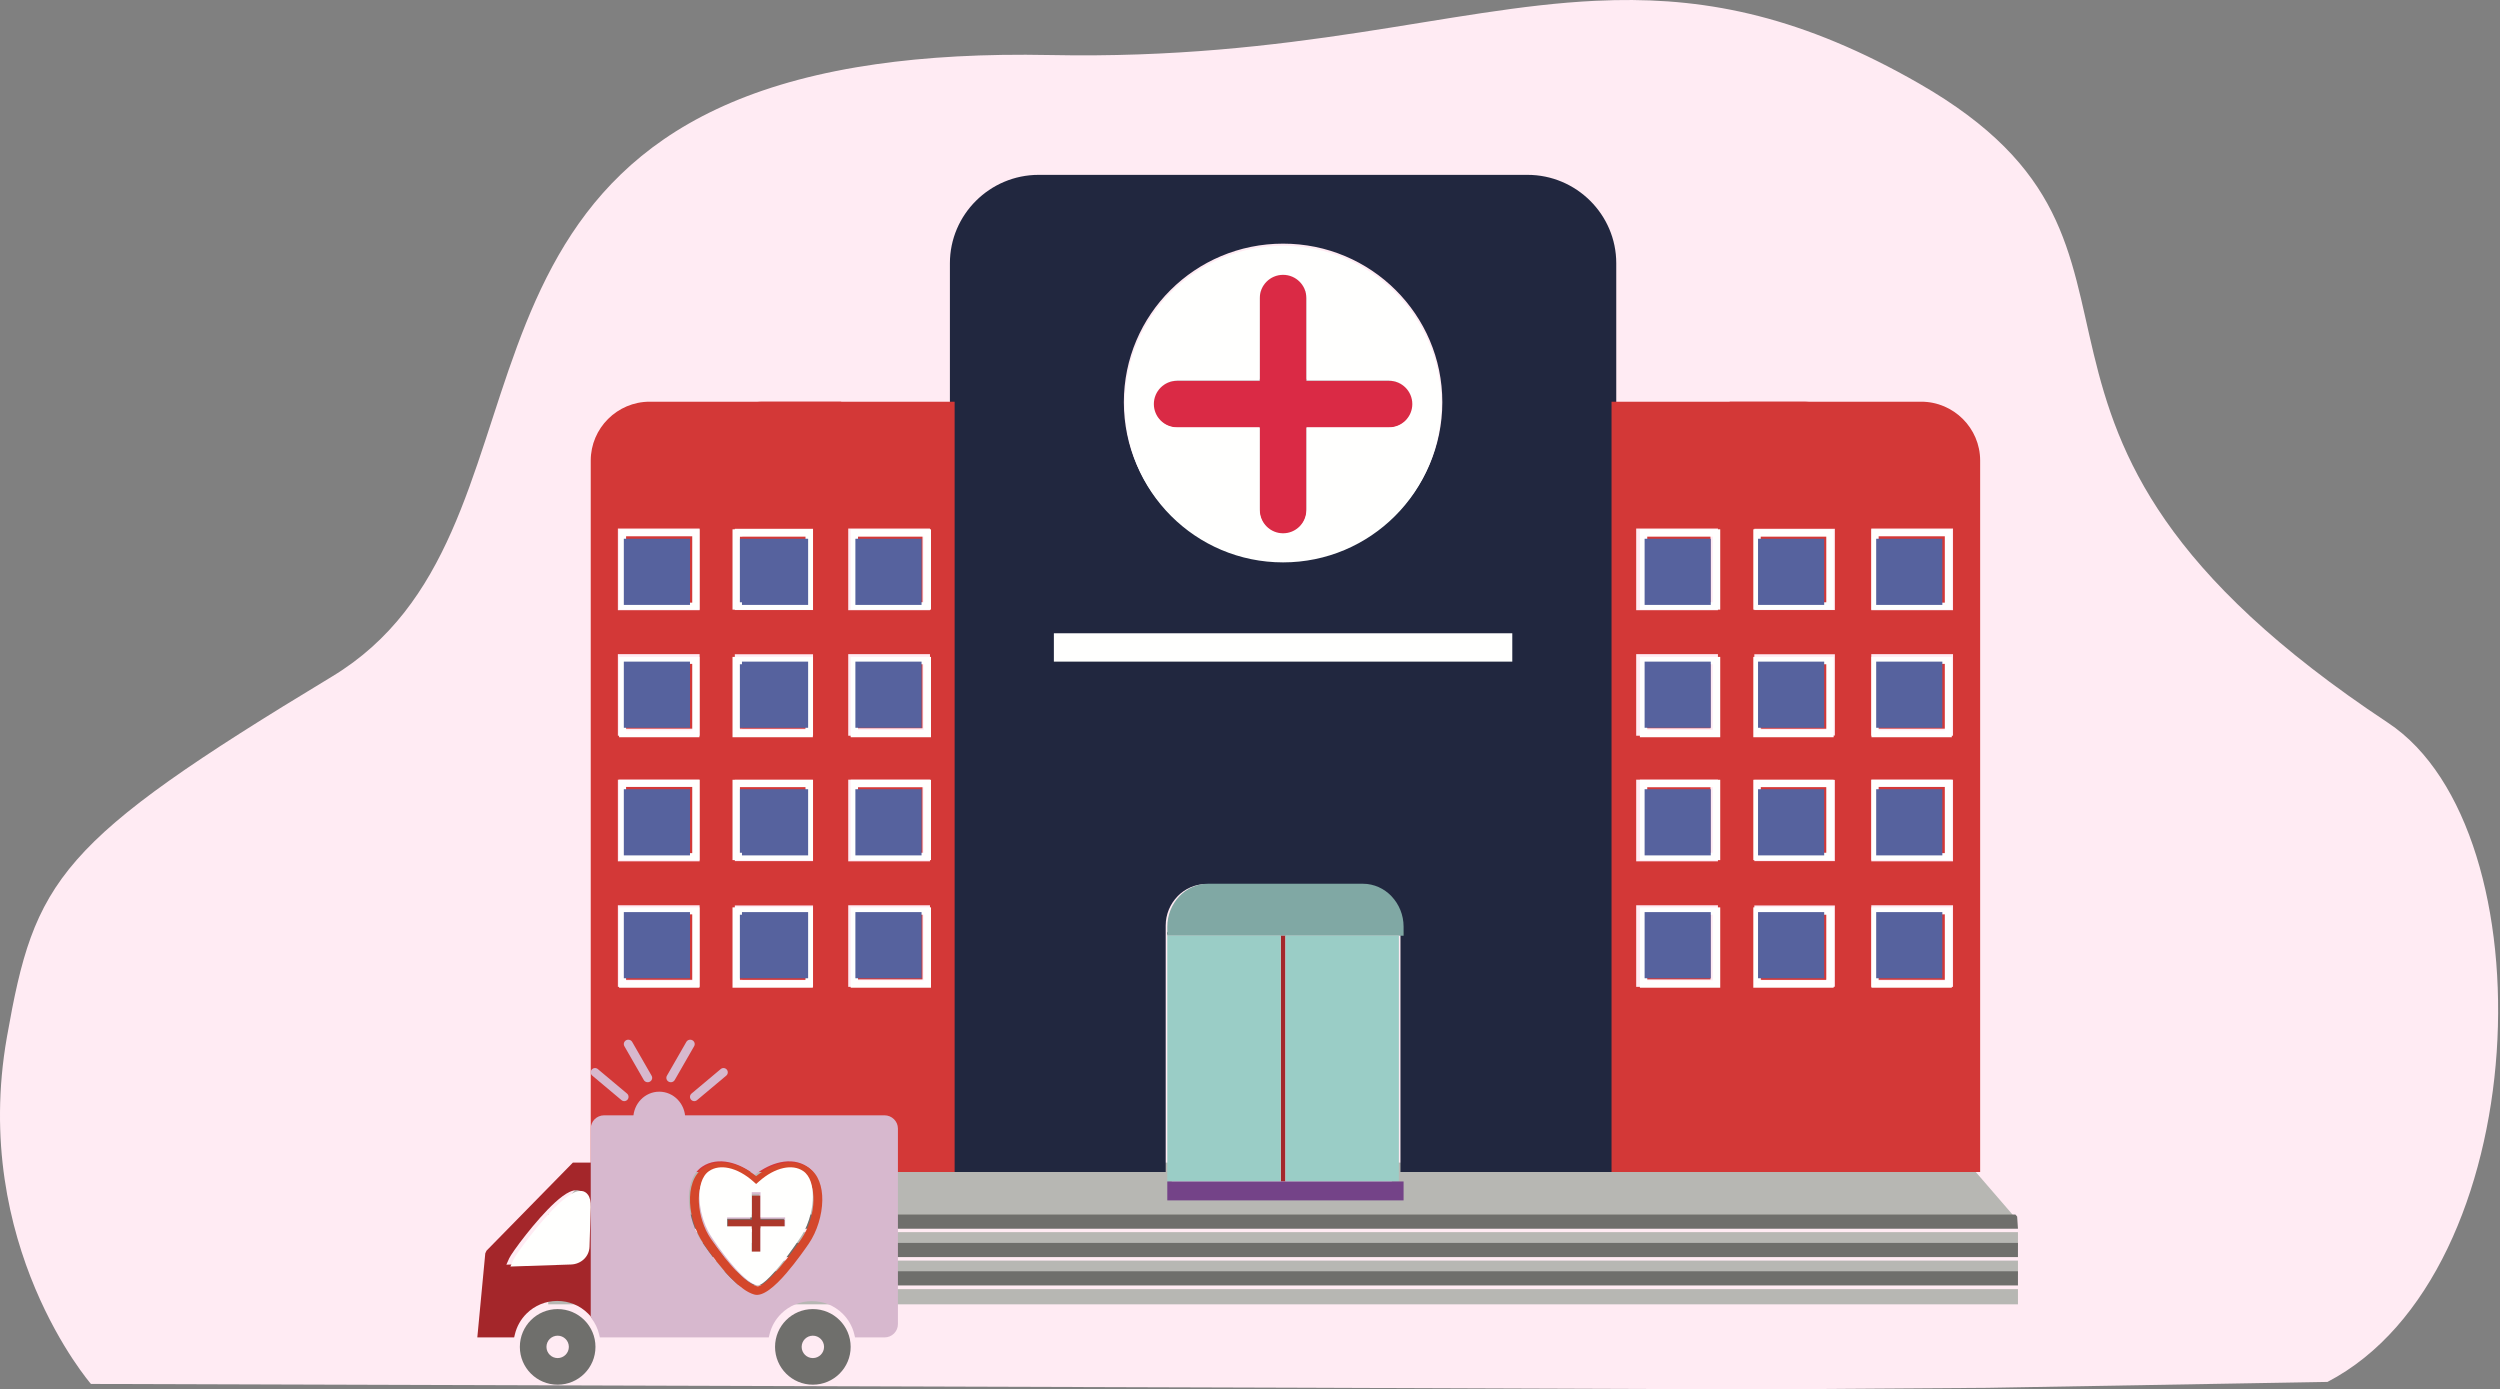 <?xml version="1.0" encoding="UTF-8"?>
<svg xmlns="http://www.w3.org/2000/svg" xmlns:xlink="http://www.w3.org/1999/xlink" width="529px" height="294px" viewBox="0 0 529 294" version="1.1">
  <rect x="0" y="0" width="529" height="294" fill="#808080" stroke="none"/>
  <title>12_-_5_-_Hospital</title>
  <g id="Radhe-About-Us-Page" stroke="none" stroke-width="1" fill="none" fill-rule="evenodd">
    <g id="About-Us-Page" transform="translate(-317, -590)">
      <g id="12_-_5_-_Hospital" transform="translate(317, 590)">
        <path d="M492.49,292.414 L420.442,293.664 L371.806,294 L369.354,293.991 L276.038,293.642 L19.246,292.841 C19.246,292.841 -6.287,263.418 1.465,219.429 C7.352,186.031 12.035,178.313 70.267,143.15 C120.248,112.965 87.66,30.125 181.189,14.238 C182.532,14.009 183.905,13.794 185.303,13.597 C195.97,12.066 208.193,11.363 222.244,11.647 C274.13,12.692 306.455,1.681 337.535,0.171 C338.909,0.103 340.282,0.055 341.651,0.028 C361.678,-0.38 381.521,3.572 406.116,17.694 C467.638,53.02 409.955,89.798 505.317,152.954 C539.681,175.712 536.516,269.511 492.49,292.414" id="Fill-3" fill="#FFEBF3"></path>
        <path d="M247.937,246 L247.937,253.854 L294.503,253.854 L294.503,246 L416.717,246.426 L426.829,258.131 L116.141,258.217 L126.253,246.513 L247.937,246 Z M116,263.735 L427,263.735 L427,260.72 L116,260.72 L116,263.735 Z M116,269.763 L427,269.763 L427,266.749 L116,266.749 L116,269.763 Z M116,276 L427,276 L427,272.777 L116,272.777 L116,276 Z" id="Fill-1" fill="#B7B7B3"></path>
        <path d="M219.778,37 L323.223,37 C328.39,37 333.085,39.102 336.487,42.49 C339.889,45.877 342,50.552 342,55.697 L342,248 L296.339,248 L296.339,195.837 C296.339,193.435 295.373,191.244 293.818,189.649 L293.824,189.644 C292.272,188.057 290.128,187.071 287.769,187.071 L255.232,187.071 C252.872,187.071 250.729,188.057 249.178,189.644 L249.183,189.649 C247.627,191.244 246.662,193.435 246.662,195.837 L246.662,248 L201,248 L201,55.697 C201,50.552 203.111,45.877 206.514,42.49 C209.916,39.102 214.611,37 219.778,37 Z M305.195,85.105 C305.195,75.841 301.423,67.453 295.326,61.382 C289.228,55.31 280.804,51.555 271.5,51.555 C262.196,51.555 253.772,55.31 247.674,61.382 C241.577,67.453 237.806,75.841 237.806,85.105 C237.806,94.369 241.577,102.757 247.674,108.829 C253.772,114.899 262.196,118.655 271.5,118.655 C280.804,118.655 289.228,114.899 295.326,108.829 C301.423,102.757 305.195,94.369 305.195,85.105 Z M276.459,80.168 L276.459,62.657 C276.459,59.931 274.238,57.72 271.5,57.72 C268.763,57.72 266.541,59.931 266.541,62.657 L266.541,80.168 L248.955,80.168 C246.218,80.168 243.997,82.38 243.997,85.105 C243.997,87.831 246.218,90.043 248.955,90.043 L266.541,90.043 L266.541,107.553 C266.541,110.279 268.763,112.491 271.5,112.491 C274.238,112.491 276.459,110.279 276.459,107.553 L276.459,90.043 L294.046,90.043 C296.783,90.043 299.004,87.831 299.004,85.105 C299.004,82.38 296.783,80.168 294.046,80.168 L276.459,80.168 L276.459,80.168 Z" id="Fill-2" fill="#21273F"></path>
        <path d="M276.458,80.542 L294.042,80.542 C296.779,80.542 299,82.763 299,85.5 C299,88.237 296.779,90.458 294.042,90.458 L276.458,90.458 L276.458,108.042 C276.458,110.779 274.237,113 271.5,113 C268.763,113 266.542,110.779 266.542,108.042 L266.542,90.458 L248.958,90.458 C246.221,90.458 244,88.237 244,85.5 C244,82.763 246.221,80.542 248.958,80.542 L266.542,80.542 L266.542,62.958 C266.542,60.22 268.763,58 271.5,58 C274.237,58 276.458,60.22 276.458,62.958 L276.458,80.542" id="Fill-3" fill="#DA2A45"></path>
        <path d="M344.007,85 L381.531,85 C384.963,85 388.082,86.401 390.34,88.656 C392.598,90.912 394,94.026 394,97.454 L394,248 L341,248 L341,85 L344.007,85 Z M362.722,191.549 L346.217,191.549 L346.217,208.825 L363.514,208.825 L363.514,191.549 L362.722,191.549 Z M347.8,207.244 L361.931,207.244 L361.931,193.131 L347.8,193.131 L347.8,207.244 Z M362.722,164.98 L346.217,164.98 L346.217,182.254 L363.514,182.254 L363.514,164.98 L362.722,164.98 Z M347.8,180.674 L361.931,180.674 L361.931,166.561 L347.8,166.561 L347.8,180.674 Z M362.722,138.409 L346.217,138.409 L346.217,155.685 L363.514,155.685 L363.514,138.409 L362.722,138.409 Z M347.8,154.103 L361.931,154.103 L361.931,139.99 L347.8,139.99 L347.8,154.103 Z M362.722,111.839 L346.217,111.839 L346.217,129.114 L363.514,129.114 L363.514,111.839 L362.722,111.839 Z M347.8,127.533 L361.931,127.533 L361.931,113.42 L347.8,113.42 L347.8,127.533 Z M387.506,191.549 L370.962,191.549 L370.962,208.825 L388.259,208.825 L388.259,191.549 L387.506,191.549 Z M372.466,207.322 L386.755,207.322 L386.755,193.052 L372.466,193.052 L372.466,207.322 Z M387.506,164.98 L370.962,164.98 L370.962,182.254 L388.259,182.254 L388.259,164.98 L387.506,164.98 Z M372.466,180.753 L386.755,180.753 L386.755,166.481 L372.466,166.481 L372.466,180.753 Z M387.506,138.409 L370.962,138.409 L370.962,155.684 L388.259,155.684 L388.259,138.409 L387.506,138.409 Z M372.466,154.182 L386.755,154.182 L386.755,139.911 L372.466,139.911 L372.466,154.182 Z M387.506,111.839 L370.962,111.839 L370.962,129.114 L388.259,129.114 L388.259,111.839 L387.506,111.839 Z M372.466,127.612 L386.755,127.612 L386.755,113.341 L372.466,113.341 L372.466,127.612 Z" id="Fill-4" fill="#D33837"></path>
        <path d="M363.222,112 L347,112 L347,129 L364,129 L364,112 L363.222,112 Z M348.556,127.444 L362.444,127.444 L362.444,113.556 L348.556,113.556 L348.556,127.444 Z" id="Fill-5" fill="#FFFFFE"></path>
        <polygon id="Fill-6" fill="#56629E" points="348 128 362 128 362 114 348 114"></polygon>
        <path d="M363.222,139 L347,139 L347,156 L364,156 L364,139 L363.222,139 Z M348.556,154.443 L362.444,154.443 L362.444,140.556 L348.556,140.556 L348.556,154.443 Z" id="Fill-7" fill="#FFFFFE"></path>
        <polygon id="Fill-8" fill="#56629E" points="348 154 362 154 362 140 348 140"></polygon>
        <path d="M363.222,165 L347,165 L347,182 L364,182 L364,165 L363.222,165 Z M348.556,180.445 L362.444,180.445 L362.444,166.556 L348.556,166.556 L348.556,180.445 Z" id="Fill-9" fill="#FFFFFE"></path>
        <polygon id="Fill-10" fill="#56629E" points="348 181 362 181 362 167 348 167"></polygon>
        <path d="M363.222,192 L347,192 L347,209 L364,209 L364,192 L363.222,192 Z M348.556,207.443 L362.444,207.443 L362.444,193.556 L348.556,193.556 L348.556,207.443 Z" id="Fill-11" fill="#FFFFFE"></path>
        <polygon id="Fill-12" fill="#56629E" points="348 207 362 207 362 193 348 193"></polygon>
        <path d="M371.74,182 L388,182 L388,165 L371,165 L371,182 L371.74,182 Z M372.478,180.522 L386.522,180.522 L386.522,166.478 L372.478,166.478 L372.478,180.522 Z" id="Fill-13" fill="#FFFFFE"></path>
        <polygon id="Fill-14" fill="#56629E" points="373 181 387 181 387 167 373 167"></polygon>
        <path d="M387.26,192 L371,192 L371,209 L388,209 L388,192 L387.26,192 Z M372.478,207.521 L386.522,207.521 L386.522,193.478 L372.478,193.478 L372.478,207.521 Z" id="Fill-15" fill="#FFFFFE"></path>
        <polygon id="Fill-16" fill="#56629E" points="373 207 387 207 387 193 373 193"></polygon>
        <path d="M369.007,85 L406.531,85 C409.963,85 413.081,86.401 415.339,88.656 C417.599,90.912 419,94.026 419,97.454 L419,248 L366,248 L366,85 L369.007,85 Z M387.723,191.549 L371.217,191.549 L371.217,208.825 L388.514,208.825 L388.514,191.549 L387.723,191.549 Z M372.8,207.244 L386.93,207.244 L386.93,193.131 L372.8,193.131 L372.8,207.244 Z M387.723,164.98 L371.217,164.98 L371.217,182.254 L388.514,182.254 L388.514,164.98 L387.723,164.98 Z M372.8,180.674 L386.93,180.674 L386.93,166.561 L372.8,166.561 L372.8,180.674 Z M387.723,138.409 L371.217,138.409 L371.217,155.685 L388.514,155.685 L388.514,138.409 L387.723,138.409 Z M372.8,154.103 L386.93,154.103 L386.93,139.99 L372.8,139.99 L372.8,154.103 Z M387.723,111.839 L371.217,111.839 L371.217,129.114 L388.514,129.114 L388.514,111.839 L387.723,111.839 Z M372.8,127.533 L386.93,127.533 L386.93,113.42 L372.8,113.42 L372.8,127.533 Z M412.506,191.549 L395.962,191.549 L395.962,208.825 L413.258,208.825 L413.258,191.549 L412.506,191.549 Z M397.467,207.322 L411.755,207.322 L411.755,193.052 L397.467,193.052 L397.467,207.322 Z M412.506,164.98 L395.962,164.98 L395.962,182.254 L413.258,182.254 L413.258,164.98 L412.506,164.98 Z M397.467,180.753 L411.755,180.753 L411.755,166.481 L397.467,166.481 L397.467,180.753 Z M412.506,138.409 L395.962,138.409 L395.962,155.684 L413.258,155.684 L413.258,138.409 L412.506,138.409 Z M397.467,154.182 L411.755,154.182 L411.755,139.911 L397.467,139.911 L397.467,154.182 Z M412.506,111.839 L395.962,111.839 L395.962,129.114 L413.258,129.114 L413.258,111.839 L412.506,111.839 Z M397.467,127.612 L411.755,127.612 L411.755,113.341 L397.467,113.341 L397.467,127.612 Z" id="Fill-17" fill="#D33837"></path>
        <path d="M387.223,112 L371,112 L371,129 L388,129 L388,112 L387.223,112 Z M372.556,127.444 L386.443,127.444 L386.443,113.556 L372.556,113.556 L372.556,127.444 Z" id="Fill-18" fill="#FFFFFE"></path>
        <polygon id="Fill-19" fill="#56629E" points="372 128 386 128 386 114 372 114"></polygon>
        <path d="M396,112.739 L396,129 L413,129 L413,112 L396,112 L396,112.739 Z M397.479,127.522 L411.522,127.522 L411.522,113.478 L397.479,113.478 L397.479,127.522 Z" id="Fill-20" fill="#FFFFFE"></path>
        <polygon id="Fill-21" fill="#56629E" points="397 128 411 128 411 114 397 114"></polygon>
        <path d="M387.223,139 L371,139 L371,156 L388,156 L388,139 L387.223,139 Z M372.556,154.443 L386.443,154.443 L386.443,140.556 L372.556,140.556 L372.556,154.443 Z" id="Fill-22" fill="#FFFFFE"></path>
        <polygon id="Fill-23" fill="#56629E" points="372 154 386 154 386 140 372 140"></polygon>
        <path d="M396,139.74 L396,156 L413,156 L413,139 L396,139 L396,139.74 Z M397.479,154.522 L411.522,154.522 L411.522,140.478 L397.479,140.478 L397.479,154.522 Z" id="Fill-24" fill="#FFFFFE"></path>
        <polygon id="Fill-25" fill="#56629E" points="397 154 411 154 411 140 397 140"></polygon>
        <path d="M387.223,165 L371,165 L371,182 L388,182 L388,165 L387.223,165 Z M372.556,180.445 L386.443,180.445 L386.443,166.556 L372.556,166.556 L372.556,180.445 Z" id="Fill-26" fill="#FFFFFE"></path>
        <polygon id="Fill-27" fill="#56629E" points="372 181 386 181 386 167 372 167"></polygon>
        <path d="M387.223,192 L371,192 L371,209 L388,209 L388,192 L387.223,192 Z M372.556,207.443 L386.443,207.443 L386.443,193.556 L372.556,193.556 L372.556,207.443 Z" id="Fill-28" fill="#FFFFFE"></path>
        <polygon id="Fill-29" fill="#56629E" points="372 207 386 207 386 193 372 193"></polygon>
        <path d="M396.74,182 L413,182 L413,165 L396,165 L396,182 L396.74,182 Z M397.479,180.522 L411.522,180.522 L411.522,166.478 L397.479,166.478 L397.479,180.522 Z" id="Fill-30" fill="#FFFFFE"></path>
        <polygon id="Fill-31" fill="#56629E" points="397 181 411 181 411 167 397 167"></polygon>
        <path d="M412.26,192 L396,192 L396,209 L413,209 L413,192 L412.26,192 Z M397.479,207.521 L411.522,207.521 L411.522,193.478 L397.479,193.478 L397.479,207.521 Z" id="Fill-32" fill="#FFFFFE"></path>
        <polygon id="Fill-33" fill="#56629E" points="397 207 411 207 411 193 397 193"></polygon>
        <path d="M198.992,85 L161.469,85 C158.037,85 154.919,86.401 152.661,88.656 C150.402,90.912 149,94.026 149,97.454 L149,248 L202,248 L202,85 L198.992,85 Z M180.277,191.549 L196.781,191.549 L196.781,208.825 L179.486,208.825 L179.486,191.549 L180.277,191.549 Z M181.069,207.243 L195.199,207.243 L195.199,193.13 L181.069,193.13 L181.069,207.243 Z M180.277,164.98 L196.781,164.98 L196.781,182.254 L179.486,182.254 L179.486,164.98 L180.277,164.98 Z M181.069,180.674 L195.199,180.674 L195.199,166.561 L181.069,166.561 L181.069,180.674 Z M180.277,138.409 L196.781,138.409 L196.781,155.685 L179.486,155.685 L179.486,138.409 L180.277,138.409 Z M181.069,154.103 L195.199,154.103 L195.199,139.99 L181.069,139.99 L181.069,154.103 Z M180.277,111.839 L196.781,111.839 L196.781,129.114 L179.486,129.114 L179.486,111.839 L180.277,111.839 Z M181.069,127.533 L195.199,127.533 L195.199,113.42 L181.069,113.42 L181.069,127.533 Z M155.493,191.549 L172.037,191.549 L172.037,208.825 L154.742,208.825 L154.742,191.549 L155.493,191.549 Z M156.245,207.321 L170.533,207.321 L170.533,193.051 L156.245,193.051 L156.245,207.321 Z M155.493,164.98 L172.037,164.98 L172.037,182.254 L154.742,182.254 L154.742,164.98 L155.493,164.98 Z M156.245,180.753 L170.533,180.753 L170.533,166.481 L156.245,166.481 L156.245,180.753 Z M155.493,138.409 L172.037,138.409 L172.037,155.684 L154.742,155.684 L154.742,138.409 L155.493,138.409 Z M156.245,154.182 L170.533,154.182 L170.533,139.911 L156.245,139.911 L156.245,154.182 Z M155.493,111.839 L172.037,111.839 L172.037,129.114 L154.742,129.114 L154.742,111.839 L155.493,111.839 Z M156.245,127.612 L170.533,127.612 L170.533,113.341 L156.245,113.341 L156.245,127.612 Z" id="Fill-34" fill="#D33837"></path>
        <path d="M180.778,112 L197,112 L197,129 L180,129 L180,112 L180.778,112 Z M181.556,127.444 L195.445,127.444 L195.445,113.556 L181.556,113.556 L181.556,127.444 Z" id="Fill-35" fill="#FFFFFE"></path>
        <polygon id="Fill-36" fill="#56629E" points="181 128 195 128 195 114 181 114"></polygon>
        <path d="M172,112.739 L172,129 L155,129 L155,112 L172,112 L172,112.739 Z M156.478,127.522 L170.522,127.522 L170.522,113.478 L156.478,113.478 L156.478,127.522 Z" id="Fill-37" fill="#FFFFFE"></path>
        <polygon id="Fill-38" fill="#56629E" points="156 128 170 128 170 114 156 114"></polygon>
        <path d="M180.778,139 L197,139 L197,156 L180,156 L180,139 L180.778,139 Z M181.556,154.443 L195.445,154.443 L195.445,140.556 L181.556,140.556 L181.556,154.443 Z" id="Fill-39" fill="#FFFFFE"></path>
        <polygon id="Fill-40" fill="#56629E" points="181 154 195 154 195 140 181 140"></polygon>
        <path d="M172,139.74 L172,156 L155,156 L155,139 L172,139 L172,139.74 Z M156.478,154.522 L170.522,154.522 L170.522,140.478 L156.478,140.478 L156.478,154.522 Z" id="Fill-41" fill="#FFFFFE"></path>
        <polygon id="Fill-42" fill="#56629E" points="156 154 170 154 170 140 156 140"></polygon>
        <path d="M180.778,165 L197,165 L197,182 L180,182 L180,165 L180.778,165 Z M181.556,180.445 L195.445,180.445 L195.445,166.556 L181.556,166.556 L181.556,180.445 Z" id="Fill-43" fill="#FFFFFE"></path>
        <polygon id="Fill-44" fill="#56629E" points="181 181 195 181 195 167 181 167"></polygon>
        <path d="M180.778,192 L197,192 L197,209 L180,209 L180,192 L180.778,192 Z M181.556,207.444 L195.445,207.444 L195.445,193.557 L181.556,193.557 L181.556,207.444 Z" id="Fill-45" fill="#FFFFFE"></path>
        <polygon id="Fill-46" fill="#56629E" points="181 207 195 207 195 193 181 193"></polygon>
        <path d="M171.261,182 L155,182 L155,165 L172,165 L172,182 L171.261,182 Z M156.478,180.522 L170.522,180.522 L170.522,166.478 L156.478,166.478 L156.478,180.522 Z" id="Fill-47" fill="#FFFFFE"></path>
        <polygon id="Fill-48" fill="#56629E" points="156 181 170 181 170 167 156 167"></polygon>
        <path d="M155.739,192 L172,192 L172,209 L155,209 L155,192 L155.739,192 Z M156.478,207.522 L170.522,207.522 L170.522,193.478 L156.478,193.478 L156.478,207.522 Z" id="Fill-49" fill="#FFFFFE"></path>
        <polygon id="Fill-50" fill="#56629E" points="156 207 170 207 170 193 156 193"></polygon>
        <path d="M174.992,85 L137.469,85 C134.037,85 130.919,86.401 128.661,88.656 C126.402,90.912 125,94.026 125,97.454 L125,248 L178,248 L178,85 L174.992,85 Z M156.278,191.549 L172.783,191.549 L172.783,208.825 L155.486,208.825 L155.486,191.549 L156.278,191.549 Z M157.069,207.243 L171.199,207.243 L171.199,193.13 L157.069,193.13 L157.069,207.243 Z M156.278,164.98 L172.783,164.98 L172.783,182.254 L155.486,182.254 L155.486,164.98 L156.278,164.98 Z M157.069,180.674 L171.199,180.674 L171.199,166.561 L157.069,166.561 L157.069,180.674 Z M156.278,138.409 L172.783,138.409 L172.783,155.685 L155.486,155.685 L155.486,138.409 L156.278,138.409 Z M157.069,154.103 L171.199,154.103 L171.199,139.99 L157.069,139.99 L157.069,154.103 Z M156.278,111.839 L172.783,111.839 L172.783,129.114 L155.486,129.114 L155.486,111.839 L156.278,111.839 Z M157.069,127.533 L171.199,127.533 L171.199,113.42 L157.069,113.42 L157.069,127.533 Z M131.493,191.549 L148.038,191.549 L148.038,208.825 L130.741,208.825 L130.741,191.549 L131.493,191.549 Z M132.245,207.321 L146.534,207.321 L146.534,193.051 L132.245,193.051 L132.245,207.321 Z M131.493,164.98 L148.038,164.98 L148.038,182.254 L130.741,182.254 L130.741,164.98 L131.493,164.98 Z M132.245,180.753 L146.534,180.753 L146.534,166.481 L132.245,166.481 L132.245,180.753 Z M131.493,138.409 L148.038,138.409 L148.038,155.684 L130.741,155.684 L130.741,138.409 L131.493,138.409 Z M132.245,154.182 L146.534,154.182 L146.534,139.911 L132.245,139.911 L132.245,154.182 Z M131.493,111.839 L148.038,111.839 L148.038,129.114 L130.741,129.114 L130.741,111.839 L131.493,111.839 Z M132.245,127.612 L146.534,127.612 L146.534,113.341 L132.245,113.341 L132.245,127.612 Z" id="Fill-51" fill="#D33837"></path>
        <path d="M155.779,112 L172,112 L172,129 L155,129 L155,112 L155.779,112 Z M156.556,127.444 L170.443,127.444 L170.443,113.556 L156.556,113.556 L156.556,127.444 Z" id="Fill-52" fill="#FFFFFE"></path>
        <polygon id="Fill-53" fill="#56629E" points="157 128 171 128 171 114 157 114"></polygon>
        <path d="M148,112.739 L148,129 L131,129 L131,112 L148,112 L148,112.739 Z M132.478,127.522 L146.522,127.522 L146.522,113.478 L132.478,113.478 L132.478,127.522 Z" id="Fill-54" fill="#FFFFFE"></path>
        <polygon id="Fill-55" fill="#56629E" points="132 128 146 128 146 114 132 114"></polygon>
        <path d="M155.779,139 L172,139 L172,156 L155,156 L155,139 L155.779,139 Z M156.556,154.443 L170.443,154.443 L170.443,140.556 L156.556,140.556 L156.556,154.443 Z" id="Fill-56" fill="#FFFFFE"></path>
        <polygon id="Fill-57" fill="#56629E" points="157 154 171 154 171 140 157 140"></polygon>
        <path d="M148,139.74 L148,156 L131,156 L131,139 L148,139 L148,139.74 Z M132.478,154.522 L146.522,154.522 L146.522,140.478 L132.478,140.478 L132.478,154.522 Z" id="Fill-58" fill="#FFFFFE"></path>
        <polygon id="Fill-59" fill="#56629E" points="132 154 146 154 146 140 132 140"></polygon>
        <path d="M155.779,165 L172,165 L172,182 L155,182 L155,165 L155.779,165 Z M156.556,180.445 L170.443,180.445 L170.443,166.556 L156.556,166.556 L156.556,180.445 Z" id="Fill-60" fill="#FFFFFE"></path>
        <polygon id="Fill-61" fill="#56629E" points="157 181 171 181 171 167 157 167"></polygon>
        <path d="M155.779,192 L172,192 L172,209 L155,209 L155,192 L155.779,192 Z M156.556,207.444 L170.443,207.444 L170.443,193.557 L156.556,193.557 L156.556,207.444 Z" id="Fill-62" fill="#FFFFFE"></path>
        <polygon id="Fill-63" fill="#56629E" points="157 207 171 207 171 193 157 193"></polygon>
        <path d="M147.26,182 L131,182 L131,165 L148,165 L148,182 L147.26,182 Z M132.478,180.522 L146.522,180.522 L146.522,166.478 L132.478,166.478 L132.478,180.522 Z" id="Fill-64" fill="#FFFFFE"></path>
        <polygon id="Fill-65" fill="#56629E" points="132 181 146 181 146 167 132 167"></polygon>
        <path d="M131.74,192 L148,192 L148,209 L131,209 L131,192 L131.74,192 Z M132.478,207.522 L146.522,207.522 L146.522,193.478 L132.478,193.478 L132.478,207.522 Z" id="Fill-66" fill="#FFFFFE"></path>
        <polygon id="Fill-67" fill="#56629E" points="132 207 146 207 146 193 132 193"></polygon>
        <path d="M266.569,80.57 L266.569,63.086 C266.569,60.364 268.778,58.156 271.5,58.156 C274.222,58.156 276.43,60.364 276.43,63.086 L276.43,80.57 L293.915,80.57 C296.636,80.57 298.845,82.779 298.845,85.5 C298.845,88.222 296.636,90.431 293.915,90.431 L276.43,90.431 L276.43,107.915 C276.43,110.636 274.222,112.845 271.5,112.845 C268.778,112.845 266.569,110.636 266.569,107.915 L266.569,90.431 L249.085,90.431 C246.364,90.431 244.155,88.222 244.155,85.5 C244.155,82.779 246.364,80.57 249.085,80.57 L266.569,80.57 Z M295.187,61.813 C289.125,55.75 280.75,52 271.5,52 C262.249,52 253.874,55.75 247.812,61.813 C241.75,67.875 238,76.25 238,85.5 C238,94.751 241.75,103.126 247.812,109.188 C253.874,115.25 262.249,119 271.5,119 C280.75,119 289.125,115.25 295.187,109.188 C301.25,103.126 305,94.751 305,85.5 C305,76.25 301.25,67.875 295.187,61.813 L295.187,61.813 Z" id="Fill-68" fill="#FFFFFE"></path>
        <line x1="247" y1="197.5" x2="297" y2="197.5" id="Stroke-69" stroke="#302F2E" stroke-width="0.5"></line>
        <path d="M288.374,187 L255.626,187 C253.251,187 251.093,188.021 249.532,189.665 L249.537,189.671 C247.972,191.323 247,193.593 247,196.082 L247,198 L297,198 L297,196.082 C297,193.593 296.028,191.323 294.463,189.671 L294.469,189.665 C292.907,188.021 290.749,187 288.374,187" id="Fill-70" fill="#80A8A4"></path>
        <polygon id="Fill-71" fill="#A4262A" points="271 250 272 250 272 198 271 198"></polygon>
        <polyline id="Fill-72" fill="#9ACDC6" points="296 242.214 296 198 272 198 272 250 296 250 296 242.214"></polyline>
        <polygon id="Fill-73" fill="#9ACDC6" points="247 250 271 250 271 198 247 198"></polygon>
        <polyline id="Fill-74" fill="#6F6F6C" points="426.46 257 116 257 116 260 427 260 426.828 257.424 426.46 257"></polyline>
        <polygon id="Fill-75" fill="#6F6F6C" points="116 266 427 266 427 263 116 263"></polygon>
        <polygon id="Fill-76" fill="#6F6F6C" points="116 272 427 272 427 269 116 269"></polygon>
        <polyline id="Fill-77" fill="#744388" points="293.972 250 247 250 247 254 297 254 297 250 293.972 250"></polyline>
        <polygon id="Fill-78" fill="#FFFFFE" points="223 140 320 140 320 134 223 134"></polygon>
        <path d="M121.62,246 L127,246 L127,278.409 L125.319,278.964 C125.174,278.771 125.035,278.598 124.901,278.444 C124.772,278.296 124.618,278.133 124.442,277.958 C123.572,277.094 122.557,276.422 121.457,275.97 C120.355,275.517 119.158,275.277 117.927,275.277 C116.697,275.277 115.5,275.517 114.398,275.97 C113.298,276.422 112.282,277.094 111.413,277.958 C110.805,278.562 110.294,279.235 109.886,279.958 C109.47,280.695 109.16,281.477 108.965,282.286 L108.792,283 L101,283 L102.685,265.211 L102.944,264.649 L120.952,246.282 L121.23,246 L121.62,246 Z M123.524,252.632 C122.815,251.69 121.772,251.637 120.527,252.208 C119.615,252.627 118.553,253.428 117.437,254.445 C113.353,258.173 108.251,265.12 107.744,266.26 L107.143,267.606 L108.626,267.556 L119.948,267.18 C120.995,267.146 121.962,266.739 122.67,266.078 C123.372,265.423 123.822,264.519 123.854,263.474 L124.111,255.246 C124.149,254.028 123.935,253.177 123.524,252.632 L123.524,252.632 Z" id="Fill-79" fill="#A4262A"></path>
        <path d="M139.5,231 C141.018,231 142.393,231.637 143.389,232.667 C144.384,233.697 145,235.119 145,236.69 C145,236.71 144.997,236.78 144.993,236.905 C144.989,237.015 144.985,237.088 144.983,237.124 L144.919,238 L134.081,238 L134.017,237.124 C134.014,237.088 134.01,237.015 134.007,236.905 C134.003,236.78 134,236.71 134,236.69 C134,235.119 134.615,233.697 135.611,232.667 C136.606,231.637 137.981,231 139.5,231" id="Fill-80" fill="#D7B8CE"></path>
        <path d="M127.839,236 L187.161,236 C187.942,236 188.653,236.316 189.167,236.823 C189.681,237.332 190,238.034 190,238.807 L190,280.193 C190,280.966 189.681,281.667 189.167,282.177 C188.653,282.685 187.942,283 187.161,283 L180.928,283 L180.756,282.29 C180.561,281.486 180.252,280.708 179.836,279.975 C179.429,279.256 178.918,278.587 178.311,277.986 C177.442,277.127 176.428,276.459 175.329,276.01 C174.228,275.559 173.032,275.321 171.802,275.321 C170.573,275.321 169.377,275.559 168.275,276.01 C167.177,276.459 166.163,277.127 165.293,277.986 C164.687,278.587 164.175,279.256 163.768,279.975 C163.353,280.708 163.043,281.486 162.848,282.29 L162.675,283 L126.928,283 L126.756,282.29 C126.612,281.696 126.406,281.116 126.143,280.559 C125.884,280.015 125.565,279.488 125.186,278.987 L125,278.435 L125,238.807 C125,238.034 125.319,237.332 125.833,236.823 C126.347,236.316 127.058,236 127.839,236 Z M158.763,257.915 L153.517,257.915 L153.517,259.758 L158.763,259.758 L158.763,264.961 L160.628,264.961 L160.628,259.758 L165.875,259.758 L165.875,257.915 L160.628,257.915 L160.628,252.711 L158.763,252.711 L158.763,257.915 Z M171.778,253.724 C171.811,251.391 171.199,249.334 169.73,248.36 C168.564,247.587 167.088,247.408 165.516,247.737 C163.801,248.096 161.984,249.05 160.308,250.496 L159.696,251.024 L159.084,250.496 C157.408,249.05 155.59,248.096 153.876,247.737 C152.304,247.408 150.829,247.587 149.662,248.36 C148.1,249.396 147.508,251.651 147.629,254.164 C147.756,256.822 148.684,259.715 150.123,261.839 C151.794,264.304 153.813,266.95 155.765,268.947 C157.258,270.475 158.675,271.597 159.792,271.9 L159.844,271.915 C160.709,272.201 162.692,270.243 164.61,268.007 C166.716,265.551 168.644,262.762 169.268,261.839 C170.79,259.595 171.74,256.495 171.778,253.724 Z M159.696,248.609 C157.946,247.234 156.064,246.314 154.255,245.936 C152.202,245.506 150.235,245.766 148.627,246.833 C146.457,248.272 145.621,251.135 145.771,254.252 C145.913,257.225 146.957,260.471 148.578,262.862 L148.579,262.863 C150.303,265.407 152.395,268.147 154.424,270.223 C156.112,271.95 157.793,273.245 159.257,273.659 C161.061,274.251 163.688,271.928 166.031,269.195 C168.187,266.681 170.171,263.811 170.813,262.863 C172.525,260.337 173.593,256.856 173.636,253.747 C173.677,250.829 172.819,248.194 170.765,246.833 C169.157,245.766 167.189,245.506 165.137,245.936 C163.328,246.314 161.446,247.234 159.696,248.609 L159.696,248.609 Z" id="Fill-81" fill="#D7B8CE"></path>
        <path d="M118,277 C120.208,277 122.209,277.896 123.656,279.343 C125.104,280.791 126,282.791 126,285 C126,287.209 125.104,289.209 123.656,290.657 C122.209,292.104 120.208,293 118,293 C115.79,293 113.79,292.104 112.343,290.657 C110.895,289.209 110,287.209 110,285 C110,282.791 110.895,280.791 112.343,279.343 C113.79,277.896 115.79,277 118,277 Z M119.674,283.326 C119.243,282.896 118.651,282.63 118,282.63 C117.345,282.63 116.753,282.896 116.324,283.324 C115.895,283.753 115.63,284.345 115.63,285 C115.63,285.651 115.896,286.243 116.326,286.674 L116.324,286.676 C116.753,287.104 117.345,287.37 118,287.37 C118.65,287.37 119.241,287.105 119.671,286.676 L119.674,286.674 L119.676,286.672 C120.104,286.242 120.369,285.65 120.369,285 C120.369,284.345 120.104,283.753 119.676,283.324 L119.674,283.326 L119.674,283.326 Z" id="Fill-82" fill="#6F6F6C"></path>
        <path d="M172,277 C174.209,277 176.209,277.896 177.657,279.343 C179.104,280.791 180,282.791 180,285 C180,287.209 179.104,289.209 177.657,290.657 C176.209,292.104 174.209,293 172,293 C169.791,293 167.791,292.104 166.343,290.657 C164.895,289.209 164,287.209 164,285 C164,282.791 164.895,280.791 166.343,279.343 C167.791,277.896 169.791,277 172,277 Z M169.63,285 C169.63,285.651 169.896,286.243 170.326,286.674 L170.324,286.676 C170.753,287.104 171.346,287.37 172,287.37 C172.65,287.37 173.242,287.105 173.672,286.676 L173.674,286.674 L173.676,286.672 C174.104,286.242 174.37,285.65 174.37,285 C174.37,284.345 174.104,283.753 173.676,283.324 L173.674,283.326 C173.244,282.896 172.651,282.63 172,282.63 C171.346,282.63 170.753,282.896 170.324,283.324 C169.896,283.753 169.63,284.345 169.63,285 L169.63,285 Z" id="Fill-83" fill="#6F6F6C"></path>
        <path d="M153.676,227.603 C154.06,227.28 154.11,226.707 153.787,226.323 C153.464,225.94 152.891,225.89 152.506,226.213 L146.324,231.398 C145.94,231.72 145.89,232.294 146.214,232.677 C146.537,233.06 147.11,233.11 147.495,232.787 L153.676,227.603" id="Fill-84" fill="#D7B8CE"></path>
        <path d="M146.879,221.379 C147.135,220.932 146.972,220.369 146.516,220.119 C146.059,219.868 145.481,220.027 145.225,220.473 L141.121,227.621 C140.865,228.067 141.028,228.632 141.485,228.882 C141.941,229.132 142.519,228.972 142.775,228.527 L146.879,221.379" id="Fill-85" fill="#D7B8CE"></path>
        <path d="M125.324,227.603 C124.94,227.28 124.89,226.707 125.213,226.323 C125.537,225.94 126.111,225.89 126.494,226.213 L132.676,231.398 C133.06,231.72 133.11,232.294 132.787,232.677 C132.463,233.06 131.889,233.11 131.505,232.787 L125.324,227.603" id="Fill-86" fill="#D7B8CE"></path>
        <path d="M132.121,221.379 C131.866,220.932 132.028,220.369 132.484,220.119 C132.941,219.868 133.519,220.027 133.774,220.473 L137.879,227.621 C138.134,228.067 137.972,228.632 137.516,228.882 C137.059,229.132 136.481,228.972 136.226,228.527 L132.121,221.379" id="Fill-87" fill="#D7B8CE"></path>
        <polyline id="Fill-88" fill="#AC382B" points="159.094 253 159.094 258.097 154 258.097 154 259.903 159.094 259.903 159.094 265 160.906 265 160.906 259.903 166 259.903 166 258.097 160.906 258.097 160.906 253 159.094 253"></polyline>
        <path d="M159.386,250.756 L160,251.283 L160.615,250.756 C162.298,249.31 164.123,248.357 165.844,247.997 C167.423,247.669 168.905,247.848 170.076,248.62 C171.551,249.594 172.166,251.65 172.133,253.982 C172.094,256.752 171.141,259.85 169.613,262.093 C168.986,263.015 167.05,265.803 164.935,268.257 C163.009,270.493 161.018,272.449 160.149,272.163 L160.097,272.149 C158.976,271.846 157.552,270.725 156.053,269.197 C154.093,267.201 152.065,264.556 150.388,262.093 C148.942,259.97 148.011,257.079 147.883,254.422 C147.762,251.91 148.356,249.656 149.924,248.62 C151.096,247.848 152.578,247.669 154.156,247.997 C155.878,248.357 157.703,249.31 159.386,250.756 Z M160,248.869 C158.243,247.495 156.353,246.575 154.537,246.198 C152.475,245.767 150.5,246.028 148.885,247.094 C146.706,248.533 145.867,251.395 146.017,254.509 C146.16,257.481 147.208,260.725 148.836,263.116 L148.837,263.117 C150.569,265.659 152.669,268.397 154.706,270.472 C156.401,272.199 158.089,273.493 159.56,273.907 C161.371,274.499 164.009,272.177 166.362,269.445 C168.527,266.932 170.519,264.064 171.164,263.117 C172.883,260.591 173.955,257.112 173.999,254.005 C174.04,251.088 173.178,248.455 171.115,247.094 C169.5,246.028 167.525,245.767 165.464,246.198 C163.647,246.575 161.757,247.495 160,248.869 L160,248.869 Z" id="Fill-89" fill="#D4472B"></path>
        <path d="M124.739,263.807 L124.996,255.458 C125.034,254.222 124.82,253.358 124.408,252.806 C123.698,251.849 122.653,251.796 121.406,252.375 C120.492,252.8 119.428,253.613 118.311,254.645 C114.22,258.427 109.11,265.477 108.602,266.634 L108,268 L109.485,267.949 L120.826,267.568 C121.874,267.533 122.843,267.121 123.552,266.45 C124.255,265.785 124.706,264.867 124.739,263.807" id="Fill-90" fill="#FFFFFE"></path>
        <path d="M150.967,262.348 C151.653,263.366 152.387,264.402 153.144,265.401 C153.967,266.485 154.815,267.526 155.657,268.453 C155.803,268.614 155.949,268.773 156.096,268.926 C157.162,270.055 158.191,270.968 159.098,271.506 C159.451,271.716 159.785,271.869 160.095,271.956 L160.146,271.972 C160.45,272.075 160.894,271.891 161.425,271.506 C162.284,270.884 163.371,269.741 164.466,268.453 C164.604,268.292 164.742,268.127 164.88,267.961 C165.58,267.118 166.259,266.237 166.878,265.401 C167.763,264.205 168.522,263.105 169.032,262.348 C169.23,262.053 169.391,261.81 169.506,261.633 C169.971,260.925 170.382,260.134 170.73,259.295 C171.066,258.48 171.344,257.621 171.553,256.751 C171.594,256.581 171.631,256.412 171.666,256.242 C171.871,255.255 171.986,254.261 171.999,253.305 C172.031,250.91 171.424,248.8 169.965,247.801 C168.806,247.007 167.34,246.824 165.779,247.161 C164.077,247.53 162.272,248.509 160.608,249.993 L159.999,250.534 L159.392,249.993 C157.727,248.509 155.922,247.53 154.219,247.161 C152.658,246.824 151.193,247.007 150.034,247.801 C148.483,248.864 147.895,251.178 148.015,253.757 C148.053,254.574 148.162,255.41 148.335,256.242 C148.37,256.414 148.408,256.585 148.449,256.756 C148.658,257.626 148.934,258.482 149.27,259.295 C149.617,260.134 150.028,260.925 150.493,261.633 C150.648,261.87 150.806,262.109 150.967,262.348 Z M159.073,259.497 L153.863,259.497 L153.863,257.605 L159.073,257.605 L159.073,252.265 L160.926,252.265 L160.926,257.605 L166.136,257.605 L166.136,259.497 L160.926,259.497 L160.926,264.836 L159.073,264.836 L159.073,259.497 L159.073,259.497 Z" id="Fill-91" fill="#FFFFFE"></path>
      </g>
    </g>
  </g>
</svg>
